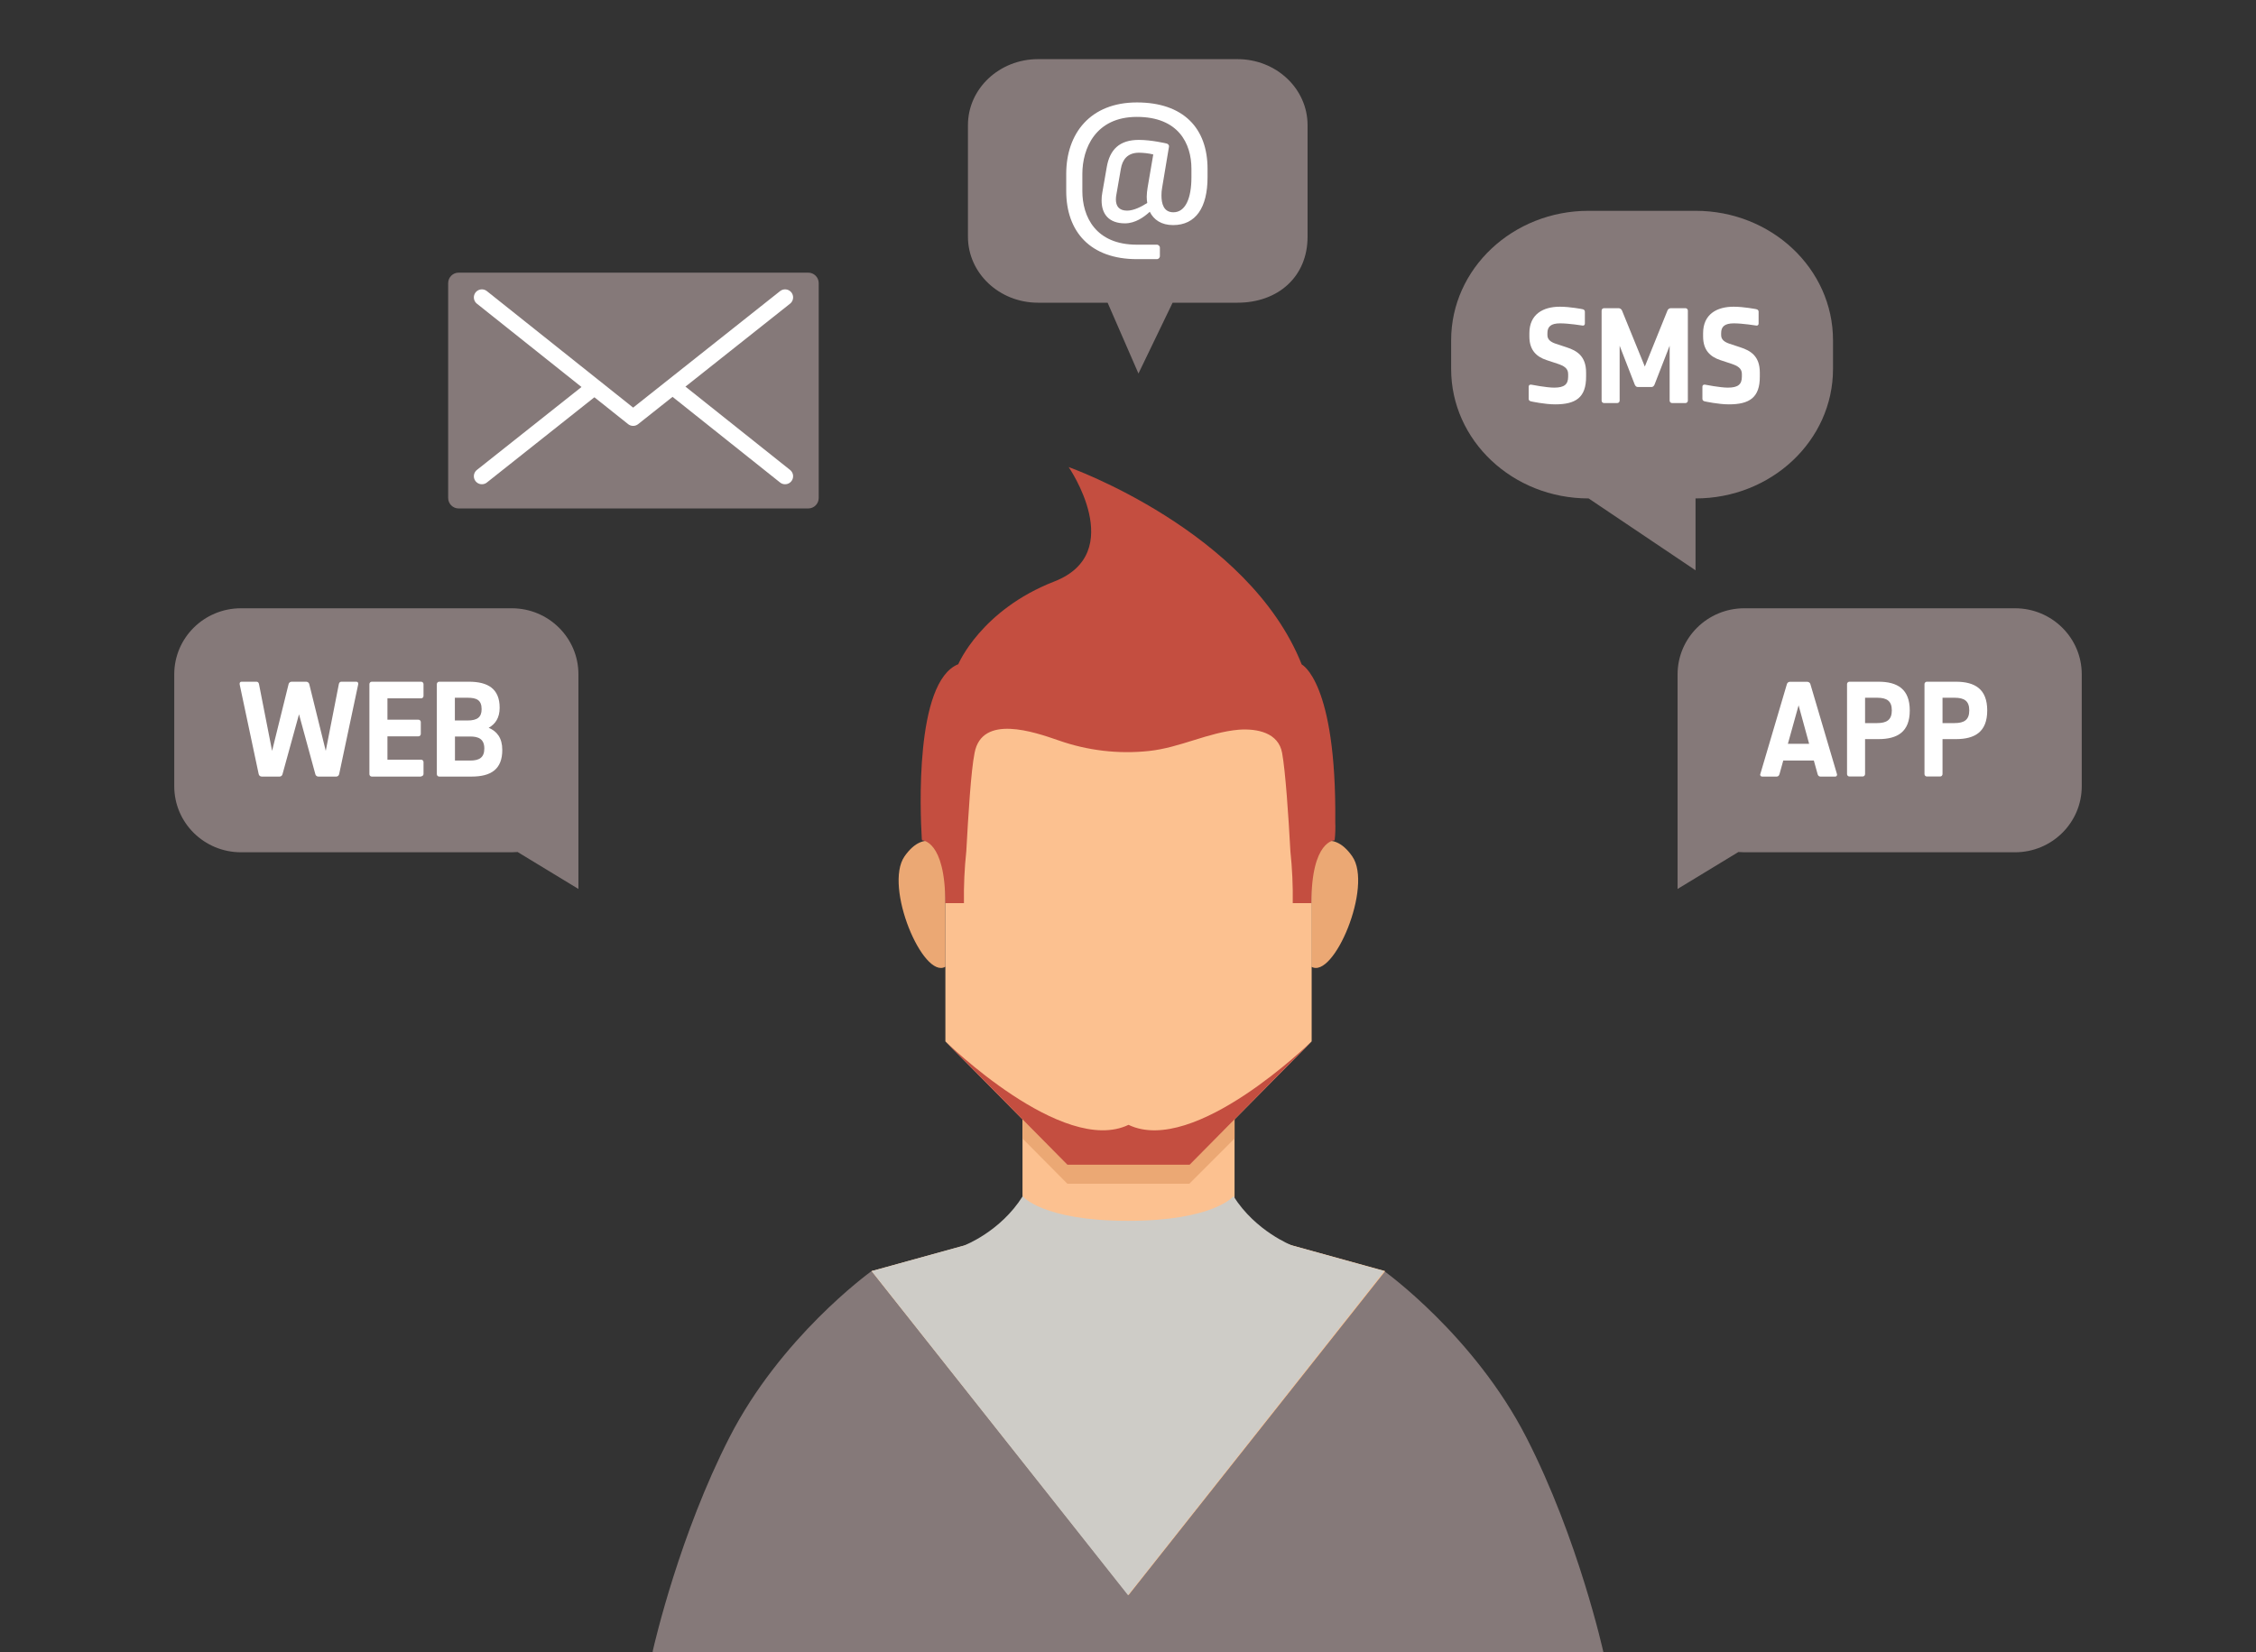 <svg id="Ebene_1" xmlns="http://www.w3.org/2000/svg" viewBox="0 0 2589.4 1896.9">
  <rect x="0" y="0" width="2589.4" height="1896.9" fill="#333333" stroke="none"/>
  <style>
    .st0{fill:#857979}.st1{fill:#eba874}.st2{fill:#fcc190}.st5{fill:#fff}.st6{fill:#857979;stroke:#fff;stroke-width:18.425;stroke-linecap:round;stroke-linejoin:round}
  </style>
  <path class="st0" d="M1000.5 1459.2c-.1 0-.2.1-.3.1-4.2 3.1-104.3 76.2-162.9 190.7-56.8 111-85.4 233.5-88.2 245.8-.1.4.2.9.6 1h518.5c19.6 0 62.5-18.5 57.6-37.4-23.2-90.5-112.8-320.6-156.6-415.9-6.4-14-22.4-20.8-36.9-15.9-5.3 1.8-11.8 4-19.6 6.9-22.1 8.3-51.3 11.5-112.2 24.7z"/>
  <path class="st0" d="M1476.5 1434.6c-14.9-5.5-25-8.6-31.2-11-7.2-2.9-15.4.2-19 7.1-54.9 106.5-172.3 466.2-172.3 466.2h586.4s-28.5-129.8-88.5-246.8-163-190.8-163-190.8c-61-13.3-90.2-16.5-112.4-24.7z"/>
  <path class="st1" d="M1085.1 974.3s-22.9-25.6-46.9 8.8c-24 34.7 21.4 141.6 46.9 126.7V974.3z"/>
  <path class="st2" d="M1417 1411.5v-152.2h-243.4v152.2l-173.2 47.7 294.9 372 294.6-372-172.9-47.7z"/>
  <path class="st1" d="M1505.2 974.3s22.9-25.6 46.9 8.8-21.4 141.6-46.9 126.7V974.3zm-140.1 384.6l51.9-51.9v-47.7h-243.4v47.7l51.5 51.9h140z"/>
  <path class="st2" d="M1295.3 736.9s-210.2 8.8-210.2 219.4v239.2l140 141.6h140.4l140-141.6V956.3c0-211-210.2-219.4-210.2-219.4z"/>
  <path d="M1532.6 943.3c1.5-161-38.5-180.5-38.5-180.5-61-153.4-267.5-226.6-267.5-226.6s67.9 98.4-16.4 131.3c-84.3 32.8-110.3 95-110.3 95-50.4 20.2-43.5 171.7-42 198 0 1.4.1 2.8.4 4.2 0 0 26.7-.4 26.7 72.1h21.4c-.3-19.9.6-39.8 2.7-59.5 2.3-41.2 5.3-92 9.5-112.9 8.4-45 68.7-24 96.2-14.5 33.4 11.8 69 16 104.2 12.2 35.5-3.8 67.9-21.4 103-24.4 21-1.5 45.4 3.4 49.6 26.7 3.8 21 7.3 71.7 9.5 112.9 2.1 19.8 3 39.6 2.7 59.5h21.4c0-72.5 26.7-72.1 26.7-72.1.8-7.1 1-14.2.7-21.4zm-237.3 348c-75.5 36.2-210.2-95.8-210.2-95.8l140 141.6h140.4l140-141.6c-.3.1-134.6 132.1-210.2 95.8z" fill="#c44e40"/>
  <path d="M1483 1429.8s-41.6-16-67.2-56.5c0 0-22.9 28.2-121 28.2-98.4 0-121-28.2-121-28.2-25.6 40.8-67.2 56.5-67.2 56.5l-106.1 29.4 294.2 372 294.2-372-105.9-29.4z" fill="#ceccc7"/>
  <g>
    <path class="st0" d="M2002.1 698.3h310.7c42.3 0 76.6 33.9 76.6 75.8v128.5c0 41.9-34.3 75.8-76.6 75.8h-310.7c-2.3 0-4.6-.1-6.8-.3l-69.8 42.4V774.2c0-41.9 34.3-75.9 76.6-75.9z"/>
    <path class="st5" d="M2106.1 891.5h-16.7c-1.7 0-2.8-1.2-3.2-2.9l-4.3-15.5h-35.1l-4.3 15.5c-.5 1.7-1.5 2.9-3.2 2.9h-16.7c-1.2 0-2.3-.9-2.3-2.1 0-.3 0-.6.2-.9l30.4-102.9c.4-1.7 1.8-2.9 3.5-2.9h20.1c1.7.1 3.2 1.3 3.5 2.9l30.4 102.9c.5 1.1-.1 2.4-1.2 2.9-.4 0-.7.1-1.1.1zm-41.7-81.8l-12.3 44.2h24.4l-12.1-44.2zm91.6 38.8h-15.3v40c.1 1.6-1.2 2.9-2.7 2.9h-15.1c-1.6.1-2.9-1.2-2.9-2.7V785.5c-.1-1.6 1.2-2.9 2.7-2.9H2156c22.1 0 36 8.6 36 33s-13.9 32.9-36 32.9zm-1.5-47.5h-13.8v29.1h13.8c11.2 0 16.9-3.8 16.9-14.6s-5.7-14.5-16.9-14.5zm90.4 47.5h-15.3v40c.1 1.6-1.2 2.9-2.7 2.9h-15.1c-1.6.1-2.9-1.2-2.9-2.7V785.5c-.1-1.6 1.2-2.9 2.7-2.9H2244.9c22.1 0 36 8.6 36 33s-13.9 32.9-36 32.9zm-1.5-47.5h-13.8v29.1h13.8c11.2 0 16.9-3.8 16.9-14.6s-5.7-14.5-16.9-14.5z"/>
  </g>
  <g>
    <path class="st0" d="M587.4 698.3H276.6c-42.3 0-76.6 33.9-76.6 75.8v128.5c0 41.9 34.3 75.8 76.6 75.8h310.7c2.3 0 4.6-.1 6.8-.3l69.8 42.4V774.2c.1-41.9-34.2-75.9-76.5-75.9z"/>
    <path class="st5" d="M389.3 888.6c-.3 1.7-1.8 3-3.5 2.9h-20.4c-1.7 0-3.2-1.2-3.5-2.9L343.2 820l-18.9 68.6c-.3 1.7-1.8 3-3.5 2.9h-20.4c-1.7 0-3.2-1.2-3.5-2.9l-21.8-102.8c-.3-1.7.3-3.2 2.1-3.2h17.2c1.7 0 2.6 1.2 2.9 2.9l15 76.5 18.9-76.5c.3-1.6 1.7-2.8 3.4-2.9h17c1.7.1 3.1 1.3 3.4 2.9l18.9 76.5 15-76.5c.3-1.7 1.2-2.9 2.9-2.9H409c1.8 0 2.5 1.5 2.1 3.2l-21.8 102.8zm93.9 2.9h-56.3c-1.6.1-2.9-1.2-2.9-2.7V785.5c-.1-1.6 1.2-2.9 2.7-2.9h56.5c1.6-.1 2.9 1.2 2.9 2.7v13.5c.1 1.6-1.2 2.9-2.7 2.9h-38.7v24.5h35.4c1.6-.1 2.9 1.2 2.9 2.7v13.5c.1 1.6-1.2 2.9-2.7 2.9h-35.6v26.8h38.5c1.6-.1 2.9 1.2 2.9 2.7v13.5c.1 1.6-1.2 2.9-2.7 2.9-.1.3-.1.3-.2.3zm58.1 0h-37c-1.6.1-2.9-1.2-2.9-2.7V785.5c-.1-1.6 1.2-2.9 2.7-2.9h34.1c22.1 0 35.3 8.3 35.3 29.9 0 11.5-4.9 18.7-12.6 23 9.5 4 15.6 11.7 15.6 25.3.1 22.4-13.1 30.7-35.2 30.7zm-4.6-90.5h-14.6v26.1h14.6c11 0 16.1-3.7 16.1-13 0-10.5-5.8-13.1-16.1-13.1zm3.1 44.5h-17.6v27.6h17.6c10.4 0 16.1-3.5 16.1-13.8 0-10.9-6.6-13.8-16.1-13.8z"/>
  </g>
  <g>
    <path class="st0" d="M526.4 313h401.3c6.6 0 12 5.4 12 12v246.7c0 6.6-5.4 12-12 12H526.4c-6.6 0-12-5.4-12-12V325c0-6.6 5.4-12 12-12z"/>
    <path class="st6" d="M901.1 546.7L727.5 408.4 553.1 546.7"/>
    <path class="st6" d="M553.1 341.4l173.6 138.3 174.4-138.3"/>
  </g>
  <g>
    <path class="st0" d="M1500.8 143.6c0-41.8-36-75.7-80.4-75.7h-229c-44.4 0-80.4 33.9-80.4 75.7v128.2c0 41.8 36 75.7 80.4 75.7h79.9l35.4 81.3 39.2-81.3h74.5c46.4 0 80.4-29.7 80.4-75.7"/>
    <path class="st5" d="M1346.5 258.4c-13.5 0-22.3-6.1-26.8-15.3-6.6 6.1-16.6 13.3-28.5 13.3-18.4 0-26.8-10.6-26.8-26.2 0-3 .2-6 .8-9l5.1-29.3c3.5-20.3 14.7-31.3 36.8-31.3 14.7 0 31.7 4.1 31.7 4.1 1.8.4 3.3 1.8 2.9 3.9l-7.8 46.7c-.6 3-.8 6-.8 9 0 9.2 2.3 19.4 13.7 19.4 13.7 0 20.7-15.8 20.7-40.1v-9.8c0-29.3-15.1-59.6-62.6-59.6s-62.6 36.2-62.6 65.5v19.6c0 29.3 15.1 61.6 62.6 61.6h22.7c2-.1 3.7 1.5 3.7 3.5V293.8c.1 2-1.5 3.7-3.5 3.7h-22.9c-53.4 0-81.1-31.5-81.1-78.2v-19.6c0-46.7 27.8-82.1 81.1-82.1s81.1 29.5 81.1 76.2v9.8c0 34.6-13.5 54.8-39.5 54.8zm-39.1-83.1c-13.5 0-19.2 8.2-20.9 18.6l-5.1 29.3c-.4 1.9-.6 3.8-.6 5.7 0 7.6 3.5 12.9 12.9 12.9 7.6 0 16.4-4.5 23.1-8.8-.4-2.4-.6-4.8-.6-7.2.1-3.5.4-6.9 1-10.4l6.5-38.1c-5.4-1.3-10.9-1.9-16.3-2z"/>
  </g>
  <g>
    <path class="st0" d="M1946.1 242h-122.7c-87.1 0-157.8 66.5-157.8 148.6v33c0 82.1 70.6 148.6 157.8 148.6l122.7 82.5v-82.5c87.1 0 157.8-66.5 157.8-148.6v-33c0-82.1-70.7-148.6-157.8-148.6z"/>
    <path class="st5" d="M1785 464.2c-12.1 0-27.5-3.4-27.5-3.4-1.7-.3-2.9-1.2-2.9-2.9v-14c0-1.7 1.2-2.6 3.1-2.3 0 0 17.3 3.4 26.1 3.4 11.7 0 16.1-3.7 16.1-12.6v-3.1c0-6.7-5.2-9.4-12-11.7l-13-4.3c-10.9-3.7-19.5-10.9-19.5-27v-3.8c0-21.8 15.8-30.4 35-30.4 11.8 0 25.8 2.8 25.8 2.8 1.7.3 2.9 1.2 2.9 2.9v13.5c.1 1.3-.8 2.4-2 2.5-.3 0-.6 0-.9-.1 0 0-15.5-2.5-25.5-2.5-10.6 0-14.6 3.8-14.6 11.2v2.3c0 5.1 3.7 7.8 9 9.7l13 4.3c11.7 3.8 22.4 10 22.4 29v4.6c.1 24.1-11.9 31.9-35.5 31.9zm149.2-1.5h-14.9c-1.6.1-2.9-1.2-2.9-2.7v-63.1l-17.3 44.5c-.6 1.5-1.8 2.9-3.5 2.9h-15.8c-1.7 0-2.9-1.4-3.5-2.9l-17.3-44.5v62.9c.1 1.6-1.2 2.9-2.7 2.9h-15.1c-1.6.1-2.9-1.2-2.9-2.7V356.7c-.1-1.6 1.2-2.9 2.7-2.9H1858.1c1.7.2 3.1 1.3 3.7 2.9l26.1 64.1 25.9-64.1c.5-1.6 2-2.8 3.7-2.9h16.9c1.6-.1 2.9 1.2 2.9 2.7v103.3c.1 1.6-1.2 2.9-2.7 2.9h-.4zm50.2 1.5c-12.1 0-27.5-3.4-27.5-3.4-1.7-.3-2.9-1.2-2.9-2.9v-14c0-1.7 1.2-2.6 3.1-2.3 0 0 17.3 3.4 26.1 3.4 11.7 0 16.1-3.7 16.1-12.6v-3.1c0-6.7-5.2-9.4-12-11.7l-13-4.3c-10.9-3.7-19.5-10.9-19.5-27v-3.8c0-21.8 15.8-30.4 35-30.4 11.8 0 25.8 2.8 25.8 2.8 1.7.3 2.9 1.2 2.9 2.9v13.5c.1 1.3-.8 2.4-2 2.5-.3 0-.6 0-.9-.1 0 0-15.5-2.5-25.5-2.5-10.6 0-14.6 3.8-14.6 11.2v2.3c0 5.1 3.7 7.8 9 9.7l13 4.3c11.7 3.8 22.4 10 22.4 29v4.6c.1 24.1-11.9 31.9-35.5 31.9z"/>
  </g>
</svg>
